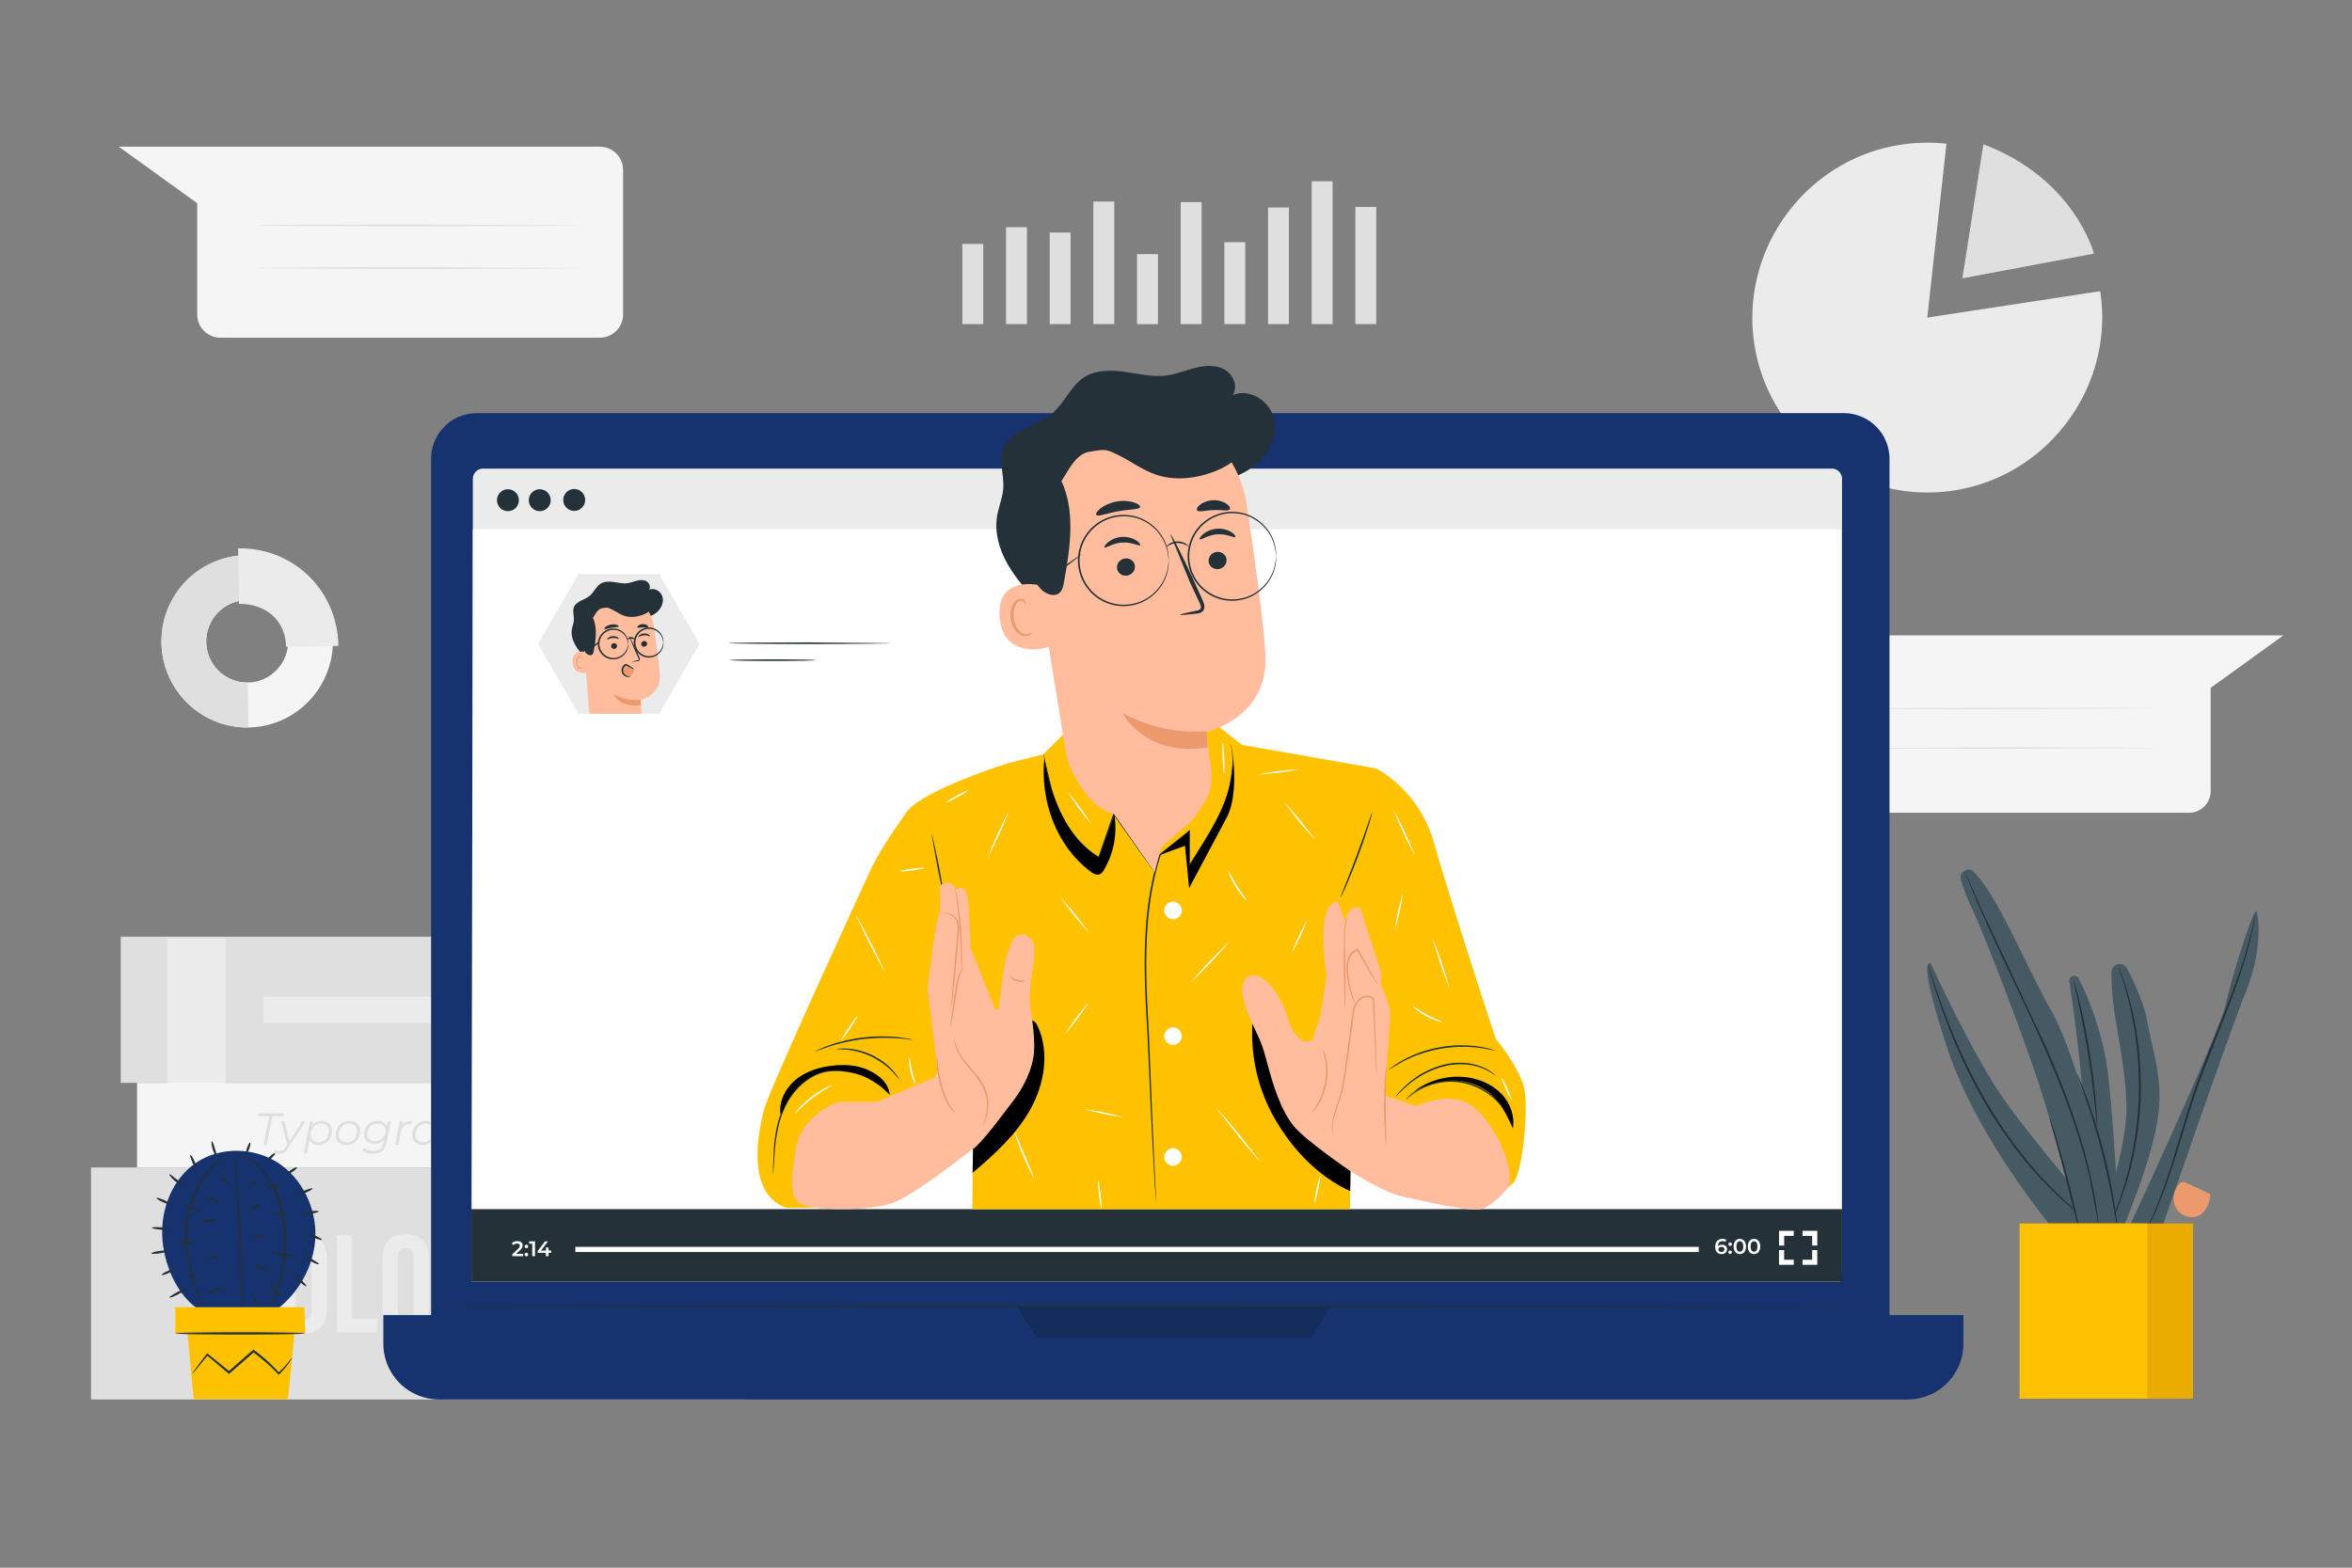 <svg xmlns="http://www.w3.org/2000/svg" viewBox="0 0 400 266.667" width="100%" height="100%" style="transform:translate3d(0,0,0)" xmlns:v="https://vecta.io/nano"><rect x="0" y="0" width="400" height="266.667" fill="#808080" stroke="none"/><style><![CDATA[.B{fill:#253138}.C{fill:#eb996d}.D{fill:#dfdfdf}.E{fill:#ebebeb}.F{fill:#ffbd9d}.G{fill:#f5f5f5}.H{fill:#ffc200}]]></style><defs><clipPath id="A"><path d="M0 0h400v266.667H0z"/></clipPath></defs><g clip-path="url(#A)"><path d="M312.346 108.07h75.996l-12.38 8.933v17.575a3.67 3.67 0 0 1-3.67 3.67h-59.946a3.671 3.671 0 0 1-3.671-3.67v-22.839a3.67 3.67 0 0 1 3.671-3.67z" class="G"/><path d="M315.516 120.491c0 .074 11.461.133 25.597.133l25.6-.133c0-.073-11.459-.133-25.6-.133l-25.597.133zm0 6.748c0 .074 11.461.133 25.597.133l25.6-.133c0-.073-11.459-.133-25.6-.133l-25.597.133zm-118.59-84.022h-3.556v11.914h3.556V43.217zm-29.705-1.726h-3.556v13.638h3.556V41.491zm7.426-2.843h-3.556v16.481h3.556V38.648zm7.427.904h-3.556V55.13h3.556V39.552zm7.426-5.27h-3.556v20.847h3.556V34.282zm14.853.102h-3.556V55.13h3.556V34.384zm7.426 6.813h-3.556v13.932h3.556V41.197zm7.426-5.9h-3.556V55.13h3.556V35.298zm7.426-4.468h-3.556v24.3h3.556V30.83zm7.427 4.366h-3.556v19.934h3.556V35.196z" class="D"/><path d="M327.765 54.025l29.411-4.493c2.465 16.134-8.783 31.439-24.917 33.905s-31.439-8.783-33.905-24.917 8.782-31.439 24.917-33.905a29.776 29.776 0 0 1 7.761-.161l-3.267 29.572z" class="E"/><path d="m337.307 24.547-3.571 22.799 22.379-4.203s-3.291-12.777-18.809-18.596z" class="D"/><path d="M27.456 109.331c-.129-8.077 6.307-14.754 14.347-14.884s14.686 6.336 14.815 14.413-6.307 14.754-14.347 14.884-14.686-6.336-14.815-14.413zm21.553-.348c-.062-3.862-3.239-6.954-7.084-6.891s-6.922 3.254-6.86 7.116 3.239 6.954 7.084 6.892 6.922-3.255 6.86-7.117z" class="G"/><path d="M27.457 109.331c-.129-8.077 6.307-14.754 14.347-14.883l.122 7.644c-3.845.062-6.922 3.255-6.86 7.117s3.239 6.953 7.084 6.891l.122 7.645c-8.04.13-14.686-6.336-14.815-14.413z" class="D"/><path d="M40.493 93.271c9.406-.152 16.91 7.148 17.061 16.598l-8.903.143c-.072-4.518-3.51-7.363-8.007-7.29l-.151-9.451z" class="E"/><path d="M122.197 182.803H103.66v-22.036h18.537v22.036z" class="G"/><g class="D"><path d="M104.3 184.188H20.531v-24.859H104.3v24.859z"/><path d="M122.759 161.42h-20.705v-2.091h20.705a1.045 1.045 0 0 1 0 2.091zm0 22.767h-20.705v-2.09h20.705a1.045 1.045 0 0 1 0 2.09z"/></g><path d="M87.817 184.188h9.898v-24.859h-9.898v24.859zm-59.319.275h9.897v-24.859h-9.898v24.859z" class="E"/><path d="M122.197 164.411c0 .061-4.012.11-8.959.11s-8.959-.049-8.959-.11 4.01-.11 8.959-.11l8.959.11zm0 3.305c0 .061-4.012.11-8.959.11s-8.959-.049-8.959-.11 4.01-.11 8.959-.11l8.959.11zm0 4.069c0 .061-4.012.11-8.959.11s-8.959-.049-8.959-.11 4.01-.11 8.959-.11l8.959.11zm0 4.069c0 .061-4.012.11-8.959.11s-8.959-.049-8.959-.11 4.01-.11 8.959-.11l8.959.11zm0 4.069c0 .061-4.012.11-8.959.11s-8.959-.049-8.959-.11 4.01-.11 8.959-.11l8.959.11z" class="D"/><path d="M82.495 174.022H44.809v-4.477h37.686v4.477z" class="E"/><path fill="#f9f9f9" d="M122.009 198.103h-18.82v-13.427h18.82v13.427z"/><g class="G"><path d="M103.399 198.59H23.305v-14.402h80.094v14.402z"/><path d="M102.817 185.163h20.229a.487.487 0 0 0 0-.974h-20.229v.974zm0 13.427h20.492a.223.223 0 0 0 .223-.223v-.527a.224.224 0 0 0-.223-.224h-20.492v.974z"/></g><path d="M122.009 187.226c0 .061-4.166.11-9.305.11s-9.306-.05-9.306-.11 4.166-.11 9.306-.11l9.305.11zm0 2.54c0 .061-4.166.11-9.305.11s-9.306-.05-9.306-.11 4.166-.11 9.306-.11l9.305.11zm0 2.541c0 .061-4.166.11-9.305.11s-9.306-.049-9.306-.11 4.166-.11 9.306-.11l9.305.11zm0 2.54c0 .061-4.166.11-9.305.11s-9.306-.049-9.306-.11 4.166-.11 9.306-.11l9.305.11z" class="D"/><path d="M124.863 236.268h-19.21v-36.399h19.21v36.399z" class="E"/><g class="D"><path d="M105.653 238.055h-90.17v-39.466h90.17v39.466z"/><path d="M126.366 238.055h-23.178v-2.559h23.178a1.28 1.28 0 1 1 0 2.559zm.693-36.906h-23.871v-2.56h23.871a.59.59 0 0 1 .587.588v1.384a.587.587 0 0 1-.587.588zm-2.196 3.599c0 .061-4.301.11-9.605.11s-9.606-.05-9.606-.11 4.3-.11 9.606-.11l9.605.11zm0 4.669c0 .06-4.301.11-9.605.11s-9.606-.05-9.606-.11 4.3-.11 9.606-.11l9.605.11zm0 4.668c0 .06-4.301.11-9.605.11s-9.606-.05-9.606-.11 4.3-.11 9.606-.11l9.605.11zm0 4.668c0 .061-4.301.11-9.605.11s-9.606-.049-9.606-.11 4.3-.11 9.606-.11l9.605.11zm0 4.668c0 .061-4.301.11-9.605.11s-9.606-.05-9.606-.11 4.3-.11 9.606-.11l9.605.11zm0 4.669c0 .061-4.301.11-9.605.11s-9.606-.049-9.606-.11 4.3-.11 9.606-.11l9.605.11zm0 4.668c0 .06-4.301.11-9.605.11s-9.606-.05-9.606-.11 4.3-.11 9.606-.11l9.605.11z"/></g><path d="M46.338 220.482v2.196c0 2.644-1.323 4.156-3.873 4.156s-3.871-1.511-3.871-4.156v-8.594c0-2.645 1.322-4.156 3.871-4.156s3.873 1.511 3.873 4.156v1.605h-2.455v-1.771c0-1.18-.519-1.629-1.346-1.629s-1.346.45-1.346 1.629v8.925c0 1.181.52 1.606 1.346 1.606s1.346-.425 1.346-1.606v-2.361h2.455zm1.367-6.399c0-2.645 1.393-4.156 3.943-4.156s3.944 1.511 3.944 4.156v8.595c0 2.644-1.394 4.156-3.944 4.156s-3.943-1.511-3.943-4.156v-8.595zm2.598 8.76c0 1.181.519 1.629 1.345 1.629s1.346-.449 1.346-1.629v-8.925c0-1.18-.519-1.629-1.346-1.629s-1.345.449-1.345 1.629v8.925zm6.964-12.726h2.597v14.167h4.274v2.361h-6.87v-16.528zm7.789 3.966c0-2.645 1.393-4.156 3.943-4.156s3.943 1.511 3.943 4.156v8.595c0 2.644-1.393 4.156-3.943 4.156s-3.943-1.511-3.943-4.156v-8.595zm2.597 8.76c0 1.181.519 1.629 1.346 1.629s1.346-.449 1.346-1.629v-8.925c0-1.18-.519-1.629-1.346-1.629s-1.346.449-1.346 1.629v8.925zm9.444-12.726v12.75c0 1.181.519 1.606 1.346 1.606s1.346-.425 1.346-1.606v-12.75h2.455v12.585c0 2.645-1.322 4.156-3.871 4.156s-3.873-1.511-3.873-4.156v-12.585h2.597zm12.347 16.527c-.141-.425-.236-.685-.236-2.03v-2.597c0-1.534-.519-2.101-1.7-2.101h-.897v6.729h-2.597v-16.528h3.919c2.692 0 3.849 1.251 3.849 3.801v1.299c0 1.7-.543 2.81-1.7 3.353 1.299.542 1.724 1.794 1.724 3.518v2.55c0 .803.023 1.393.283 2.006h-2.645zm-2.833-14.167v5.077h1.015c.969 0 1.559-.425 1.559-1.748v-1.629c0-1.181-.402-1.7-1.323-1.7h-1.251z" class="E"/><path d="M45.777 189.86h-1.894l.1-.49h4.348l-.107.49h-1.886l-.974 4.876h-.559l.974-4.876zm6.201.843-2.945 4.555c-.498.767-.874 1.004-1.457 1.004-.375 0-.759-.131-.958-.361l.291-.398a.943.943 0 0 0 .714.292c.345 0 .613-.162.927-.652l.284-.429-1.004-4.011h.551l.836 3.435 2.201-3.435h.56zm4.483 1.671c0 1.387-.966 2.399-2.284 2.399-.767 0-1.305-.314-1.534-.882l-.46 2.331h-.544l1.097-5.52h.521l-.13.645c.383-.429.919-.675 1.572-.675 1.035 0 1.763.643 1.763 1.701zm-.551.031c0-.79-.483-1.258-1.327-1.258-1.004 0-1.74.79-1.74 1.893 0 .791.483 1.251 1.326 1.251 1.005 0 1.741-.789 1.741-1.886zm1.185.659c0-1.373.974-2.392 2.331-2.392 1.119 0 1.833.658 1.833 1.701 0 1.38-.974 2.399-2.332 2.399-1.119 0-1.833-.674-1.833-1.709zm3.62-.659c0-.79-.483-1.258-1.326-1.258-1.005 0-1.748.797-1.748 1.893 0 .791.483 1.251 1.326 1.251 1.004 0 1.748-.789 1.748-1.886zm5.764-1.703-.706 3.542c-.284 1.426-1.035 2.017-2.346 2.017-.759 0-1.38-.215-1.794-.606l.322-.414c.322.33.866.537 1.51.537 1.019 0 1.556-.468 1.748-1.441l.092-.446c-.383.43-.927.691-1.61.691-1.066 0-1.779-.621-1.779-1.626 0-1.295.958-2.284 2.301-2.284.743 0 1.342.306 1.572.92l.169-.89h.522zm-.92 1.618c0-.736-.499-1.172-1.334-1.172-1.02 0-1.756.751-1.756 1.778 0 .737.491 1.173 1.334 1.173 1.012 0 1.756-.751 1.756-1.779zm4.475-1.647-.1.529c-.054 0-.092-.008-.154-.008-.858 0-1.434.491-1.633 1.495l-.406 2.047h-.545l.797-4.033h.521l-.138.736c.361-.529.89-.766 1.657-.766zm4.622.03-.805 4.033h-.522l.131-.636c-.383.422-.919.674-1.572.674-1.035 0-1.756-.644-1.756-1.709 0-1.381.967-2.392 2.278-2.392.767 0 1.303.314 1.533.874l.169-.844h.545zm-.905 1.703c0-.79-.484-1.258-1.327-1.258-1.005 0-1.748.797-1.748 1.893 0 .791.483 1.251 1.326 1.251 1.004 0 1.749-.789 1.749-1.886zm6.138-.031c0 1.387-.965 2.399-2.284 2.399-.767 0-1.304-.314-1.534-.882l-.46 2.331h-.544l1.097-5.52h.521l-.13.645c.383-.429.919-.675 1.572-.675 1.035 0 1.763.643 1.763 1.701zm-.551.031c0-.79-.484-1.258-1.327-1.258-1.005 0-1.74.79-1.74 1.893 0 .791.483 1.251 1.326 1.251 1.005 0 1.741-.789 1.741-1.886zm5.434-.422c0 .146-.016.299-.047.46l-.46 2.292h-.544l.46-2.3a2.144 2.144 0 0 0 .038-.367c0-.575-.345-.905-1.042-.905-.859 0-1.449.468-1.641 1.411l-.43 2.162h-.545l1.135-5.689h.544l-.452 2.261c.383-.436.92-.635 1.541-.635.913 0 1.442.491 1.442 1.311zm5.096-1.281-2.945 4.555c-.498.767-.874 1.004-1.457 1.004-.376 0-.759-.131-.958-.361l.291-.398a.943.943 0 0 0 .714.292c.345 0 .613-.162.927-.652l.284-.429-1.004-4.011h.551l.836 3.435 2.201-3.435h.56z" class="D"/><path d="M102.015 24.954H20.209l13.326 9.617V53.49a3.95 3.95 0 0 0 3.95 3.95h64.53a3.951 3.951 0 0 0 3.951-3.95V28.905a3.951 3.951 0 0 0-3.951-3.95z" class="G"/><path d="M98.603 38.325c0 .079-12.338.143-27.555.143-15.222 0-27.557-.064-27.557-.143s12.335-.143 27.557-.143l27.555.143zm0 7.264c0 .079-12.338.143-27.555.143-15.222 0-27.557-.064-27.557-.143s12.335-.143 27.557-.143l27.555.143z" class="D"/><path d="M559.809 446.353c0 .077-83.644.139-186.8.139-103.192 0-186.818-.062-186.818-.139s83.626-.139 186.818-.139l186.8.139z" class="B"/><g fill="#455a63"><path d="M350.639 210.834s-14.138-16.271-19.473-32.543-2.801-14.404-2.801-14.404 7.202 15.806 12.67 23.441 15.205 18.838 15.205 18.838l-5.602 4.668z"/><path d="M353.457 166.422c-.456-.794-1.67-.381-1.533.524.861 5.715 2.725 19.128 2.652 27.827l.004 15.669h5.884s-1.045-23.361-2.374-30.483c-.932-4.994-2.911-10.538-4.632-13.537z"/><path d="M356.665 208.543s3.703-7.787 4.843-17.568c.485-4.16-.38-9.781-1.666-17.284-.623-3.634-.764-6.399-.743-8.316.015-1.449 1.927-1.922 2.636-.659s2.765 5.596 3.287 8.31c1.425 7.407 3.038 11.111 1.804 18.138s-5.793 17.853-5.793 17.853l-4.369-.475zm5.3.475s15.522-33.357 16.598-38.306 4.733-16.353 5.164-15.707 1.075 6.669-1.722 13.555-14.74 41.474-14.74 41.474h-5.3"/></g><path d="M354.965 207.525c-.007.009-.156-.094-.435-.299l-1.203-.918c-1.033-.812-2.483-2.046-4.172-3.683-3.388-3.254-7.605-8.27-11.261-14.453-3.663-6.181-6.127-12.227-7.686-16.652a105.919 105.919 0 0 1-1.72-5.289c-.19-.629-.32-1.121-.412-1.454s-.131-.51-.121-.514.074.167.185.495l.471 1.435a152.039 152.039 0 0 0 1.817 5.248c1.613 4.396 4.103 10.406 7.751 16.562 3.641 6.156 7.806 11.171 11.141 14.455a64.946 64.946 0 0 0 4.089 3.75c.495.43.9.739 1.162.965s.402.342.394.351zm1.699-16.003c-.023.002-.071-.347-.139-.979l-.286-2.674a178.442 178.442 0 0 0-1.178-8.787 179.193 179.193 0 0 0-1.636-8.716l-.567-2.629c-.133-.621-.197-.967-.174-.973s.127.33.3.942.403 1.502.669 2.607a119.542 119.542 0 0 1 1.735 8.715c.55 3.427.897 6.551 1.084 8.818.094 1.133.155 2.051.181 2.687s.034.987.011.989zm3.636-27.068c.011-.004.074.142.183.424l.465 1.239a24.13 24.13 0 0 1 .667 1.986c.23.784.529 1.667.754 2.671l.385 1.569c.13.546.223 1.124.342 1.717.253 1.184.41 2.469.598 3.817.303 2.704.469 5.699.371 8.839a61.983 61.983 0 0 1-1.003 8.794c-.284 1.331-.532 2.601-.87 3.764-.162.583-.295 1.153-.465 1.688l-.496 1.537c-.296.986-.657 1.845-.943 2.61a24.112 24.112 0 0 1-.807 1.933l-.553 1.202c-.129.273-.202.414-.213.41s.042-.155.152-.437l.495-1.226c.225-.527.489-1.177.751-1.949.269-.769.614-1.63.894-2.617l.474-1.537c.162-.535.289-1.103.443-1.685.324-1.161.562-2.427.836-3.752.478-2.665.845-5.624.971-8.748a64.617 64.617 0 0 0-.343-8.794c-.179-1.341-.324-2.621-.565-3.802-.113-.591-.198-1.167-.321-1.713l-.362-1.567c-.209-1.004-.492-1.888-.705-2.674a27.575 27.575 0 0 0-.611-1.998l-.405-1.258c-.089-.289-.131-.443-.12-.447zm23.249-8.78c.006.001.002.052-.012.149l-.069.434c-.068.38-.154.943-.306 1.66-.3 1.435-.799 3.5-1.575 6.005s-1.834 5.444-3.091 8.672l-4.086 10.493c-1.399 3.74-2.477 7.389-3.49 10.701-1.003 3.315-1.956 6.29-2.876 8.746-.911 2.46-1.789 4.396-2.451 5.705-.318.661-.604 1.154-.788 1.492l-.218.382c-.05.085-.078.127-.084.124a.496.496 0 0 1 .054-.14l.188-.397c.165-.348.432-.849.731-1.517a63.767 63.767 0 0 0 2.347-5.729c.89-2.46 1.817-5.435 2.804-8.753.997-3.315 2.068-6.977 3.471-10.726 1.381-3.755 2.846-7.27 4.113-10.491s2.352-6.141 3.151-8.631a78.229 78.229 0 0 0 1.674-5.963c.171-.711.277-1.27.366-1.645l.101-.426c.025-.096.04-.145.046-.143z" class="B"/><path fill="#455a63" d="M335.685 148.307c-.978-.972-2.605.044-2.2 1.363a38.167 38.167 0 0 0 1.95 5.015c2.134 4.535 8.402 20.806 11.337 29.742s7.069 25.607 7.069 25.607l6.266-1.016s-5.732-27.391-11.334-37.261c-4.501-7.93-9.002-19.391-13.087-23.45z"/><path d="M348.486 190.015c.022-.007.135.26.323.751l.723 2.104 1.995 7.057a261.174 261.174 0 0 1 1.713 7.129l.471 2.171.129.807c-.022.005-.111-.271-.254-.777l-.574-2.147-1.806-7.101a263.98 263.98 0 0 0-1.898-7.071l-.62-2.131-.201-.793zm8.502 19.511a.606.606 0 0 1-.035-.167l-.071-.494-.257-1.898-1.314-6.911c-.668-2.895-1.645-6.299-2.933-10.01s-2.897-7.724-4.724-11.875c-3.686-8.293-7.369-15.647-9.789-21.086a190.552 190.552 0 0 1-2.794-6.471c-.318-.769-.545-1.374-.705-1.782l-.173-.468a.653.653 0 0 1-.049-.163.733.733 0 0 1 .079.15l.204.454.763 1.757a277.894 277.894 0 0 0 2.887 6.424l9.878 21.05c1.83 4.157 3.437 8.181 4.709 11.908s2.231 7.148 2.873 10.057 1.022 5.293 1.213 6.947c.113.825.15 1.471.195 1.907l.038.497c.007.113.008.17.002.171zm3.118-.508c-.023.003-.098-.372-.212-1.053l-.488-2.881a123.095 123.095 0 0 0-2.039-9.411 115.521 115.521 0 0 0-2.809-9.211l-.98-2.752c-.235-.649-.355-1.012-.333-1.02s.182.338.453.973a67.699 67.699 0 0 1 1.08 2.719 91.294 91.294 0 0 1 2.909 9.207 95.725 95.725 0 0 1 1.949 9.456l.385 2.901c.075.686.107 1.068.084 1.07z" class="B"/><path fill="#eaac00" d="M372.966 237.916h-24.457v-29.799h24.457v29.798z"/><path d="M365.165 237.916h-21.699v-29.799h21.699v29.798z" class="H"/><path fill="#163370" d="M47.214 197.758c-4.166-2.668-9.94-2.719-13.995.115-3.85 2.691-5.804 7.588-5.634 12.281s2.445 10.429 6.697 12.894l12.482-.049c3.986-2.931 6.681-7.652 6.869-12.596s-2.253-9.978-6.419-12.646z"/><g class="B"><path d="M41.069 223.502c-.027 0-.055-.382-.079-1.074l-.083-2.928a529.382 529.382 0 0 0-.325-9.652 522.739 522.739 0 0 0-.524-9.645l-.174-2.924-.016-1.076c.027-.002.086.377.17 1.064l.301 2.914.641 9.65.21 9.667a100.746 100.746 0 0 1-.044 2.931l-.076 1.074zm-12.226-14.411c-.009.11-.688.144-1.515.076s-1.491-.212-1.482-.322.687-.143 1.515-.076 1.491.212 1.482.322zm.233-4.211c-.045.1-.63-.061-1.307-.362s-1.19-.626-1.145-.726.629.061 1.307.362 1.189.625 1.145.725zm2.167-3.126c-.057.091-.715-.219-1.399-.786s-1.113-1.154-1.033-1.226.624.372 1.287.919 1.205.998 1.145 1.093zm2.179-2.949c-.1.044-.415-.449-.703-1.1s-.441-1.217-.34-1.261.416.448.704 1.1.44 1.217.339 1.261zm3.419-2.093c-.098.046-.437-.477-.662-1.205s-.245-1.35-.138-1.369.3.551.519 1.25.383 1.277.282 1.323zm5.706-2.358c.104.036.04.484-.142 1s-.414.903-.517.867-.041-.484.141-1 .414-.903.518-.867zm4.232 1.816c.075.081-.197.454-.607.833s-.802.621-.877.54.197-.453.606-.833.803-.62.877-.54zm3.725 2.405c.062.091-.269.423-.739.742s-.901.502-.963.412.269-.424.74-.742.901-.502.963-.411zm2.645 3.587c.043.101-.479.421-1.166.714s-1.278.448-1.321.347.478-.421 1.165-.714 1.278-.448 1.322-.347zm1.042 3.913c.013.109-.517.265-1.185.347s-1.221.062-1.235-.047.517-.265 1.185-.348 1.221-.061 1.235.048zm.542 4.815c-.044.101-.61-.047-1.263-.332s-1.148-.596-1.105-.698.61.048 1.263.332 1.148.597 1.104.698zm-.477 4.132c-.035.1-.75-.07-1.498-.561s-1.193-1.074-1.114-1.146c.081-.08.624.353 1.333.813s1.319.788 1.279.894zm-2.151 3.763c-.066.085-.635-.249-1.181-.839s-.84-1.18-.75-1.239.517.405 1.042.968.959 1.022.889 1.11zm-20.431.442c.051.098-.547.509-1.334.92s-1.468.663-1.519.566.547-.509 1.335-.919 1.468-.664 1.519-.566zm-1.866-3.403c.045.1-.434.415-1.07.704s-1.19.442-1.235.341.434-.415 1.07-.704 1.189-.441 1.235-.341zm-1.372-3.014c.015.109-.574.283-1.317.389s-1.358.102-1.373-.007.574-.283 1.317-.388 1.358-.102 1.373.006zm4.5-1.661c.033.102-.543.371-1.31.456s-1.388-.045-1.379-.153.608-.159 1.334-.243 1.323-.169 1.355-.06zm3.738-3.72c.033.103-.426.335-1.043.394s-1.112-.076-1.1-.183.487-.155 1.061-.213 1.05-.105 1.082.002zm.715-2.979c-.036.104-.532.027-1.108-.172s-1.013-.445-.977-.549.532-.027 1.108.172 1.013.445.977.549zm1.37-3.013c-.076.076-.417-.148-.66-.571s-.268-.829-.164-.858.291.284.509.658.396.692.315.77zm-1.652 12.336c.026.107-.403.303-.959.439a3.67 3.67 0 0 1-.806.118l-.079-.233c.143-.026.237-.02.255.022s-.039.115-.156.203l-.078-.232c.17-.089.449-.188.77-.267.555-.135 1.027-.159 1.053-.052zm.77 5.282c.04.102-.507.413-1.222.694s-1.328.426-1.369.323.507-.413 1.223-.694 1.327-.426 1.368-.323zm-4.222-2.347c.035.105-.33.323-.816.488s-.908.215-.943.111.329-.323.815-.488.909-.214.944-.111zm.323-10.751c-.025.105-.661.042-1.395-.219s-1.269-.611-1.222-.708.641.08 1.354.332 1.29.486 1.263.595zm10.218-1.17c.06.092-.298.435-.799.766s-.958.525-1.019.433.297-.435.799-.766.958-.526 1.019-.434zm.555 5.305c.022.108-.354.277-.84.378s-.899.095-.921-.012.354-.277.84-.378.899-.095.921.012zm.646 5.965c-.046.1-.588-.053-1.21-.341s-1.087-.603-1.042-.702.588.053 1.21.341 1.089.602 1.042.702zm-1.366 5.806c-.085.07-.437-.218-.786-.642s-.563-.825-.478-.895.437.218.786.643.563.825.478.895zm-.279-20.982c.067.085-.165.378-.564.577s-.771.212-.799.107.262-.282.621-.463.675-.309.742-.22zm5.007 5.35c.037.101-.427.356-1.06.443s-1.149-.03-1.141-.137.496-.174 1.086-.258 1.079-.155 1.115-.049zm-.998-4.803c.049.097-.411.425-1.066.633s-1.219.21-1.235.103.492-.282 1.113-.483 1.138-.353 1.187-.253zm2.091 12.242c-.002.107-.789.178-1.738.004s-1.661-.513-1.625-.613c.036-.107.78.057 1.696.221s1.669.276 1.666.389zm-1.861 6.978c-.066.085-.646-.256-1.223-.838s-.918-1.162-.832-1.227.554.386 1.114.946 1.011 1.031.941 1.119z"/><path d="M39.807 195.751c.059.085-1.589.754-3.493 2.761-1.903 1.962-3.867 5.428-4.351 9.617-.231 2.081-.033 4.095.262 5.893a45.441 45.441 0 0 0 1.103 4.729c.382 1.331.734 2.398.97 3.138s.363 1.15.335 1.161-.2-.384-.482-1.108a50.381 50.381 0 0 1-1.093-3.108 39.988 39.988 0 0 1-1.196-4.747c-.318-1.815-.534-3.861-.297-6.002.494-4.284 2.549-7.815 4.544-9.767.993-.992 1.925-1.653 2.606-2.037.33-.209.615-.32.797-.414.186-.087.286-.126.292-.114z"/><path d="M45.241 223.305c-.086-.043.895-1.555 1.791-4.279.922-2.691 1.685-6.676 1.071-11.004a20.721 20.721 0 0 0-1.697-5.867c-.815-1.686-1.866-3.067-2.893-4.03a10.528 10.528 0 0 0-2.835-1.791c-.737-.307-1.178-.379-1.172-.413.002-.012.114-.006.325.026.21.038.519.108.902.243a9.787 9.787 0 0 1 2.965 1.725c1.093.975 2.177 2.353 3.038 4.083a20.388 20.388 0 0 1 1.76 5.971c.626 4.409-.198 8.455-1.199 11.151-.225.688-.515 1.278-.731 1.809l-.662 1.315c-.406.699-.64 1.077-.664 1.063z"/></g><g class="H"><path d="M29.807 222.362H51.77l.135 4.396H29.807v-4.396z"/><path d="m31.673 224.56 1.262 13.42h16.057l1.29-13.273-18.609-.147z"/></g><path d="M51.905 226.811c0 .11-4.946.199-11.046.199s-11.047-.089-11.047-.199 4.945-.2 11.047-.2 11.046.09 11.046.2zm-2.231 4.087c.021.013-.127.322-.47.838a12.116 12.116 0 0 1-1.703 2.012l-.101.097-.1-.105a31.6 31.6 0 0 0-4.304-3.768l.243-.011-1.909 1.675-2.255 1.964-.125.109-.125-.105-3.667-3.083.214-.023-1.898 2.315c-.457.542-.722.833-.745.815s.196-.345.613-.918l1.793-2.397.092-.122.122.099 3.722 3.018-.25.003 2.247-1.973 1.915-1.668.117-.103.125.092a28.092 28.092 0 0 1 4.284 3.89l-.201-.008c1.629-1.478 2.304-2.689 2.367-2.641z" class="B"/><g fill="#163370"><path d="M313.575 234.297H81.084a7.768 7.768 0 0 1-7.769-7.769V78.046a7.769 7.769 0 0 1 7.769-7.769h232.491a7.769 7.769 0 0 1 7.769 7.769v148.482a7.769 7.769 0 0 1-7.769 7.769z"/><path d="M324.424 238.055H74.687a9.492 9.492 0 0 1-9.492-9.492v-4.859h268.721v4.859a9.492 9.492 0 0 1-9.492 9.492z"/></g><path fill="#122c5b" d="m172.879 222.166 3.334 5.304h46.922l3.097-5.304h-53.353z"/><path d="M319.213 222.165c0 .089-55.051.161-122.943.161-67.916 0-122.955-.072-122.955-.161s55.039-.161 122.955-.161l122.943.161z" class="B"/><path d="M311.525 217.829H82.163a1.746 1.746 0 0 1-1.746-1.746V81.454a1.745 1.745 0 0 1 1.746-1.745h229.362a1.745 1.745 0 0 1 1.745 1.745v134.63a1.745 1.745 0 0 1-1.745 1.745z" class="E"/><path fill="#fff" d="M313.022 218.031H80.167l.25-128h232.605v128z"/><path d="M99.515 85.043a1.86 1.86 0 1 1-3.72-.001 1.86 1.86 0 0 1 3.72.001zm-11.271 0a1.86 1.86 0 1 1-3.719 0 1.86 1.86 0 0 1 3.719 0zm5.41 0a1.86 1.86 0 1 1-3.719 0 1.86 1.86 0 0 1 3.719 0zm219.617 132.988H80.167v-12.359H313.27v12.359z" class="B"/><path fill="#fff" d="M88.974 213.281v.396h-1.856v-.313l1-.95c.245-.233.288-.381.288-.522 0-.229-.158-.363-.468-.363-.244 0-.45.083-.59.263l-.327-.252c.194-.262.543-.418.956-.418.547 0 .9.277.9.724 0 .244-.068.468-.417.795l-.673.639h1.187zm.253-1.248a.288.288 0 0 1 .295-.299c.162 0 .295.119.295.299a.292.292 0 0 1-.295.298.292.292 0 0 1-.295-.298zm0 1.371a.288.288 0 0 1 .295-.299.288.288 0 0 1 .295.299.293.293 0 0 1-.295.299.293.293 0 0 1-.295-.299zm1.762-2.245v2.519h-.468v-2.126h-.533v-.393h1.001zm2.743 1.947h-.447v.572h-.453v-.572h-1.381v-.324l1.241-1.623h.5l-1.169 1.551h.824v-.507h.438v.507h.447v.396zm195.174-.137H97.847v-.87h191.06v.87zm4.812-.463c0 .501-.406.817-.921.817-.687 0-1.09-.442-1.09-1.252 0-.864.503-1.338 1.234-1.338.252 0 .493.053.662.161l-.172.353a.857.857 0 0 0-.479-.123c-.475 0-.773.295-.773.867v.004c.151-.177.393-.263.673-.263.497 0 .867.302.867.773zm-.453.021c0-.262-.198-.427-.504-.427s-.511.183-.511.432c0 .237.187.424.522.424.291 0 .493-.166.493-.429zm.681-.885a.288.288 0 0 1 .294-.299.288.288 0 0 1 .294.299.293.293 0 0 1-.294.299.292.292 0 0 1-.294-.299zm0 1.371c0-.18.132-.299.294-.299a.288.288 0 0 1 .294.299.293.293 0 0 1-.294.299.292.292 0 0 1-.294-.299zm.89-.985c0-.828.454-1.295 1.051-1.295s1.054.468 1.054 1.295-.453 1.295-1.054 1.295-1.051-.469-1.051-1.295zm1.634 0c0-.609-.237-.889-.583-.889s-.579.281-.579.889.238.888.579.888.583-.28.583-.888zm.784 0c0-.828.454-1.295 1.051-1.295s1.054.468 1.054 1.295-.453 1.295-1.054 1.295-1.051-.469-1.051-1.295zm1.634 0c0-.609-.237-.889-.583-.889s-.579.281-.579.889.238.888.579.888.583-.28.583-.888zm4.54-.157h-.871v-2.511h2.506v.871h-1.635v1.639zm1.637 3.277h-2.511v-2.506h.871v1.635h1.64v.871zm3.999.001h-2.507v-.871h1.635v-1.641h.871v2.512zm.002-3.283h-.871v-1.635h-1.64v-.871h2.511v2.506z"/><g class="H"><path d="M250.153 398.502c0 1.039-.554 1.998-1.454 2.517a2.91 2.91 0 0 1-2.907 0c-.899-.519-1.453-1.479-1.453-2.518a2.91 2.91 0 0 1 2.908-2.906 2.91 2.91 0 0 1 2.906 2.907zm-16.129-267.786s7.325 3.569 9.898 12.784 10.45 33.215 10.45 33.215 4.502 5.295 4.984 9.218-.482 13.407-1.929 15.176-3.51 1.476-3.51 1.476l-18.948-1.797-7.462-49.961 6.518-20.111z"/><path d="M171.364 129.843s-13.548 4.25-16.924 7.947l11.093 51.61-.177 16.284h64.233l.577-54.066 3.859-20.901-22.83-4.019-4.502-3.537-25.403 1.286-3.859 3.859-6.067 1.539z"/></g><path d="M176.51 174.617c-.198-.438-.481-.911-.951-1.008-.774-.159-1.291.755-1.554 1.5-2.087 5.907-4.847 11.341-8.438 16.475l-.165 7.924c3.745-3.151 7.437-6.526 9.824-10.799s3.3-9.633 1.285-14.093z"/><path d="M154.439 137.79s-4.465 6.086-6.318 10.058-17.214 37.341-18.141 40.784-3.311 14.301 3.707 16.817h14.434l14.486-29.293.742-34.001-8.91-4.365z" class="H"/><path d="M149.046 184.288c-.019.022-.322-.283-.987-.661s-1.694-.806-3.03-1.098a14.576 14.576 0 0 0-2.208-.31c-.8-.051-1.66-.036-2.532.164-1.75.39-3.49 1.497-4.858 3.05-1.39 1.553-2.247 3.386-2.751 5.115-.511 1.734-.73 3.359-.868 4.722l-.233 3.243-.055.884-.038.308c-.01 0-.016-.107-.018-.31l.003-.885.145-3.258c.114-1.372.313-3.014.818-4.777.497-1.756 1.367-3.64 2.789-5.227 1.4-1.591 3.196-2.726 5.011-3.116.905-.201 1.794-.206 2.603-.146a14.31 14.31 0 0 1 2.237.349c1.348.319 2.384.785 3.041 1.195a5.194 5.194 0 0 1 .715.531l.216.223zm-6.845-5.832c-.002-.019.171-.046.485-.078.314-.039.773-.048 1.339-.019s1.237.122 1.969.291c.728.183 1.514.446 2.299.815a12.757 12.757 0 0 1 2.081 1.273c.592.462 1.09.923 1.465 1.348s.661.783.828 1.051c.173.265.261.416.245.426-.043.03-.434-.548-1.215-1.342-.387-.4-.889-.837-1.476-1.277a13.815 13.815 0 0 0-2.047-1.228 13.792 13.792 0 0 0-2.242-.818 12.616 12.616 0 0 0-1.922-.343l-1.809-.099zm13.049-1.606c-.003.019-.242-.001-.668-.051a36.354 36.354 0 0 0-1.808-.173 31.677 31.677 0 0 0-5.971.131 31.641 31.641 0 0 0-5.834 1.282l-1.716.595-.636.206c-.008-.017.204-.125.595-.307s.968-.42 1.694-.681c1.451-.524 3.522-1.087 5.865-1.37 2.343-.278 4.489-.219 6.021-.052l1.807.262.651.158zm41.11-28.509c-.006.004-.055-.055-.147-.173l-.394-.527-1.451-2.01-5.027-7.093.224-.031a62199.787 62199.787 0 0 1-2.539 7.455l-.057.168-.146-.094-.299-.193a15.351 15.351 0 0 1-3.143-2.653 18.709 18.709 0 0 1-2.244-3.103c-1.227-2.115-1.967-4.202-2.469-5.97a40.31 40.31 0 0 1-.935-4.252l-.202-1.163-.068-.297a.393.393 0 0 1-.034-.099c.059-.026.215.534.41 1.539l1.018 4.218c.523 1.75 1.277 3.812 2.501 5.895a18.805 18.805 0 0 0 2.224 3.049 15.294 15.294 0 0 0 3.09 2.602l.294.189-.203.074 2.562-7.448.082-.237.142.206 4.945 7.151 1.392 2.051.362.55.113.197z" class="B"/><path d="M213.083 172.978a29.181 29.181 0 0 0 3.711 17.308c2.989 5.198 7.368 9.831 12.825 12.318.177-5.297-.078-11.535.098-16.833l-16.634-12.793z"/><path d="M212.479 166.005s-2.333.648-.583 5.428 2.333 4.491 3.5 8.963 2.527 8.553 4.569 11.081 9.625 7.679 9.625 7.679l6.805-6.416s-1.122-4.782-.853-8.029.95-11.219.853-12.58-1.555-4.667-1.555-4.667v-2.261l-3.5-10.766s-1.944-.875-2.625 2.236l-1.166-3.301s-1.847-.295-2.333 3.496.388 9.041.388 9.041l-.972 6.611-1.458 4.472-1.263.194s-1.903-.519-2.945-4.1-3.861-7.858-6.486-7.08z" class="F"/><g class="C"><path d="M234.115 182.915c-.007 0-.018-.084-.031-.245l-.049-.713-.144-2.677-.42-9.323.03.079c-.312-.374-.87-.486-1.377-.359a2.013 2.013 0 0 0-1.262.924c-.594.957-.627 2.203-.813 3.406l-1.041 7.684-.563 3.346c-.224 1.042-.539 1.989-.844 2.835l-.732 2.309c-.166.691-.233 1.301-.22 1.8.02 1.005.312 1.514.269 1.525-.009.004-.065-.124-.163-.373a4.227 4.227 0 0 1-.214-1.148c-.03-.508.022-1.134.177-1.839s.409-1.485.698-2.338.592-1.787.804-2.82l.534-3.331 1.019-7.687.258-1.806c.107-.595.273-1.193.6-1.709a2.283 2.283 0 0 1 1.431-1.039c.569-.142 1.249-.019 1.637.452l.029.036.002.043.321 9.327.069 2.68.007.714-.012.247z"/><path d="M230.395 170.663c-.017.007-.125-.207-.287-.609a15.401 15.401 0 0 1-.569-1.742 17.509 17.509 0 0 1-.489-2.679c-.052-.51-.09-1.055-.03-1.623s.226-1.161.587-1.667c.307-.438.746-.788 1.244-.934l.105-.03.053.094a322.443 322.443 0 0 1 2.444 4.377l.697 1.306.223.489c-.014.008-.123-.148-.308-.442l-.769-1.264a321.345 321.345 0 0 1-2.526-4.331l.158.063c-.429.128-.816.434-1.095.831-.327.458-.484 1.002-.543 1.537s-.031 1.065.013 1.568a19.707 19.707 0 0 0 .425 2.657l.481 1.753.185.645zm-1.626.876c-.019.001-.041-.22-.063-.619l-.069-1.692a339.787 339.787 0 0 1-.122-5.585l.087-5.595a8.696 8.696 0 0 1 .364-1.665c.13-.382.236-.579.25-.573.049.015-.297.842-.419 2.259-.135 1.413-.02 3.389-.004 5.571l.041 5.585-.02 1.693-.045.621zm-5.754 17.926c-.039-.033.387-.534.913-1.443.267-.452.538-1.016.791-1.66a13.055 13.055 0 0 0 .607-2.164c.137-.787.188-1.548.188-2.24a11.967 11.967 0 0 0-.161-1.833l-.35-1.671c.018-.006.085.143.193.421.114.276.236.692.35 1.213s.197 1.156.225 1.863a12.027 12.027 0 0 1-.171 2.295 12.011 12.011 0 0 1-.642 2.209 10.5 10.5 0 0 1-.862 1.667 7.702 7.702 0 0 1-.752 1.015c-.198.223-.314.339-.329.326z"/></g><path d="M234.961 186.12l5.906 2.05s5.638-2.916 9.527 0 7.267 10.603 6.197 13.714c0 0-2.684 3.314-4.725 3.8s-9.978-1.437-13.28-2.132c-3.311-.697-8.996-4.397-8.996-4.397l5.371-13.035z" class="F"/><path d="M235.686 194.821c-.019.001-.041-.186-.063-.523l-.084-1.427a120.67 120.67 0 0 1-.169-4.715l.137-4.723a15.75 15.75 0 0 1 .179-1.422c.061-.333.103-.515.123-.513.043.007-.049.747-.106 1.949l-.054 4.705.087 4.712-.004 1.431c-.011.338-.026.525-.045.525z" class="C"/><g class="B"><path d="M255.159 187.939c-.044.041-.649-.799-1.964-1.771-1.293-.97-3.396-2.003-5.885-2.143-2.49-.135-4.693.661-6.086 1.483-1.413.821-2.107 1.59-2.146 1.545-.012-.011.152-.208.486-.527a9.516 9.516 0 0 1 1.559-1.186 10.83 10.83 0 0 1 6.202-1.591c2.559.143 4.703 1.236 5.988 2.263a9.6 9.6 0 0 1 1.419 1.35c.298.354.438.567.426.578zm-.758-4.925c-.038.057-.827-.739-2.457-1.355-1.605-.629-4.094-.919-6.649-.2a15.47 15.47 0 0 0-3.438 1.431 16.363 16.363 0 0 0-2.49 1.759 26.972 26.972 0 0 0-1.517 1.403l-.556.521c-.014-.012.153-.226.477-.595a18.535 18.535 0 0 1 1.466-1.476 15.298 15.298 0 0 1 2.492-1.833 14.981 14.981 0 0 1 3.492-1.478c2.618-.738 5.173-.406 6.795.285a7.87 7.87 0 0 1 1.818 1.026c.2.144.334.282.432.367s.142.137.135.145zm.049-4.268c-.015.055-1.047-.261-2.763-.493a22.178 22.178 0 0 0-3.027-.191 24.111 24.111 0 0 0-3.696.332 24.161 24.161 0 0 0-3.587.95 22.199 22.199 0 0 0-2.781 1.214l-2.427 1.405c-.012-.015.199-.183.591-.472.194-.148.437-.322.733-.501l1.01-.606c.758-.433 1.705-.871 2.786-1.281a22.606 22.606 0 0 1 3.627-.983 22.727 22.727 0 0 1 3.743-.315c1.156.017 2.195.106 3.055.254.434.054.817.153 1.156.224a8.23 8.23 0 0 1 .86.221l.718.243zm-45.246-52.226s.274.511.409 1.57c.145 1.052.125 2.628-.224 4.581a27.191 27.191 0 0 1-.764 3.193c-.366 1.146-.922 2.318-1.55 3.547-1.272 2.453-2.873 5.127-4.726 7.98l-.217.333-.001-.399-.009-5.917.207.099a8977.721 8977.721 0 0 1-4.981 4.02l.044-.063c-1.155 3.658-1.914 7.731-2.215 11.972-.487 6.491-.094 12.699.212 18.331l.61 14.983.452 10.098.162 2.743.047.713c.009.161.007.244.007.244s-.017-.081-.035-.241l-.075-.711a98.42 98.42 0 0 1-.214-2.741l-.54-10.095-.669-14.978c-.32-5.628-.722-11.849-.233-18.365.302-4.258 1.069-8.354 2.237-12.034l.012-.038.031-.025 4.989-4.01.207-.167-.001.266-.009 5.917-.218-.065c3.664-5.682 6.644-10.619 7.103-14.614.367-1.938.408-3.501.287-4.548-.051-.525-.154-.917-.219-1.182-.084-.259-.118-.397-.118-.397z"/></g><path fill="#fff" d="M199.638 195.318l-.19-.007c-.772.022-1.459.728-1.462 1.5s.681 1.481 1.452 1.508 1.503-.634 1.554-1.404-.586-1.521-1.354-1.597zm0-20.556l-.19-.007c-.772.022-1.459.728-1.462 1.5s.681 1.482 1.452 1.508 1.503-.634 1.554-1.404-.586-1.522-1.354-1.597zm-.199-18.39c.772.027 1.502-.633 1.554-1.404s-.586-1.522-1.354-1.597l-.191-.006c-.772.022-1.459.727-1.461 1.5s.681 1.481 1.452 1.508z"/><path d="M176.413 102.435c-1.87-2.07-3.757-4.162-5.12-6.596s-2.175-5.274-1.724-8.027c.264-1.61.948-3.143 1.057-4.771.149-2.24-.793-4.58.002-6.68 1.241-3.281 5.659-3.788 8.337-6.055 2.085-1.765 3.101-4.631 5.394-6.116 2.004-1.297 4.579-1.268 6.943-.934s4.741.931 7.107.613c1.686-.227 3.275-.909 4.927-1.318s3.495-.516 4.967.339 2.297 2.943 1.332 4.346c2.741-1.265 6.223.872 6.974 3.796s-.751 6.084-3.075 8.012-5.326 2.825-8.293 3.385c-8.399 1.583-17.51.69-24.748-3.856" class="B"/><path d="M205.939 130.673l-.766-6.162s10.625-2.388 10.039-13.131c-.283-5.192-1.737-15.838-3.163-25.454-1.532-10.327-10.749-17.741-21.166-17.044l-1.036.069c-11.125 1.399-16.151 11.629-14.444 22.711l6.002 37.158s2.562 8.22 8.041 9.643l6.915 9.877 1.142-4.252 5.154-4.486s1.182-1.28 2.54-3.783c1.11-2.045.877-4.149.742-5.147z" class="F"/><path d="M205.18 124.355s-6.747 1.006-14.26-3.041c0 0 3.825 7.505 14.471 5.821l-.211-2.78z" class="C"/><path d="M208.597 95.157c.083.807-.533 1.543-1.375 1.645s-1.59-.468-1.673-1.276.533-1.545 1.373-1.646 1.593.47 1.675 1.277zm1.499-3.809c-.177.212-1.395-.57-3.045-.455-1.649.091-2.803 1.021-2.995.831-.094-.084.075-.458.577-.876.493-.417 1.354-.848 2.381-.912s1.917.257 2.44.611c.534.355.73.705.642.801zm-17.082 4.923c.083.807-.533 1.543-1.375 1.645s-1.59-.468-1.673-1.276.533-1.545 1.373-1.646 1.591.47 1.674 1.277zm.887-3.53c-.177.212-1.397-.569-3.045-.454-1.649.091-2.803 1.021-2.996.83-.093-.084.074-.457.578-.876.493-.418 1.353-.848 2.381-.913s1.917.257 2.441.611c.532.356.729.706.642.801zm6.805 11.833c-.014-.093.999-.339 2.647-.663.418-.071.811-.182.863-.474.079-.311-.127-.753-.365-1.229l-1.46-3.125-3.359-8.203c.18-.081 1.976 3.462 4.012 7.914l1.409 3.147c.192.468.502.993.33 1.638-.092.323-.386.572-.651.662-.265.1-.502.121-.709.147-1.666.202-2.703.279-2.716.186zm-6.811-18.326c-.133.459-1.794.357-3.714.72-1.927.324-3.45.995-3.734.61-.127-.186.116-.626.718-1.102.596-.475 1.567-.954 2.72-1.162s2.23-.091 2.954.149c.73.238 1.111.567 1.055.785zm15.275.367c-.265.394-1.428.081-2.795.155-1.37.025-2.507.42-2.799.046-.129-.182.028-.57.51-.958.474-.387 1.289-.732 2.229-.766s1.778.252 2.278.604c.508.353.693.728.577.919z" class="B"/><path d="M176.812 99.553c-.188-.067-7.522-1.689-6.796 5.635s8.662 4.937 8.653 4.725-1.857-10.36-1.857-10.36z" class="F"/><path d="M175.423 107.508c-.035-.02-.119.102-.325.223a1.28 1.28 0 0 1-.951.113c-.802-.207-1.575-1.371-1.741-2.687a4.241 4.241 0 0 1 .176-1.862c.171-.558.48-.966.863-1.074a.65.65 0 0 1 .787.275c.118.195.086.346.126.355.022.016.145-.139.057-.436a.818.818 0 0 0-.334-.43.966.966 0 0 0-.724-.116c-.561.095-1.018.665-1.22 1.267a4.351 4.351 0 0 0-.24 2.085c.193 1.471 1.085 2.777 2.174 2.978.528.084.942-.114 1.147-.309.209-.203.231-.371.205-.382z" class="C"/><g class="B"><path d="M211.51 75.921c-.503 2.915-6.415 5.586-11.317 5.443-4.519-.132-6.751-2.374-10.035-3.967-2.078-1.009-2.078-1.009-4.899-.55-2.28.371-3.463 3.061-4.744 4.984 2.439 5.317 1.453 11.5.419 17.257-.114.636-.255 1.323-.741 1.75-.823.726-2.158.291-2.968-.45-1.296-1.187-1.886-2.947-2.311-4.652-.968-3.885-1.34-7.953-.725-11.909s2.251-7.799 4.954-10.752c3.378-3.691 8.316-5.818 13.313-6.075s10.015 1.29 14.199 4.031c1.942 1.271 3.757 2.845 4.854 4.89zm-12.754 19.42c-.043.004.005-.682-.292-1.854a7.619 7.619 0 0 0-2.788-4.146c-.857-.638-1.935-1.181-3.178-1.399-1.235-.209-2.627-.168-3.952.337a7.08 7.08 0 0 0-1.901 1.026 7.048 7.048 0 0 0-1.587 1.597c-.924 1.229-1.445 2.81-1.46 4.439.014 1.629.535 3.21 1.459 4.44a7.051 7.051 0 0 0 1.587 1.597 7.049 7.049 0 0 0 1.901 1.026c1.325.506 2.718.547 3.953.337 1.243-.218 2.321-.76 3.177-1.399a7.617 7.617 0 0 0 2.788-4.146c.297-1.172.249-1.858.292-1.854a.43.43 0 0 1 .008.124l-.005.365a3.4 3.4 0 0 1-.047.591c-.03.233-.06.505-.143.799-.125.599-.394 1.309-.827 2.065a7.649 7.649 0 0 1-1.947 2.212c-.871.666-1.975 1.234-3.254 1.469-1.27.226-2.708.194-4.082-.322a7.274 7.274 0 0 1-1.971-1.053 7.308 7.308 0 0 1-1.649-1.65c-.961-1.273-1.504-2.913-1.518-4.601.014-1.689.558-3.329 1.518-4.6a7.276 7.276 0 0 1 1.649-1.65 7.282 7.282 0 0 1 1.971-1.053c1.374-.515 2.811-.548 4.082-.322 1.279.234 2.383.803 3.254 1.468a7.643 7.643 0 0 1 1.947 2.212c.434.755.702 1.466.827 2.065.084.295.113.566.143.799a3.52 3.52 0 0 1 .047.592l.005.365a.423.423 0 0 1-.008.124zm18.265-.717c-.042.004.005-.665-.285-1.806a7.425 7.425 0 0 0-2.717-4.039c-.834-.622-1.884-1.15-3.095-1.362-1.202-.204-2.558-.164-3.849.328a6.878 6.878 0 0 0-1.851.999 6.871 6.871 0 0 0-1.546 1.556c-.9 1.197-1.406 2.737-1.422 4.323.015 1.587.522 3.126 1.421 4.325a6.893 6.893 0 0 0 1.546 1.556 6.876 6.876 0 0 0 1.852.999c1.291.492 2.646.532 3.849.328 1.211-.212 2.261-.74 3.095-1.362a7.427 7.427 0 0 0 2.717-4.039c.29-1.141.243-1.81.285-1.806.01 0 .011.164.004.477.001.157-.007.35-.045.577-.03.227-.059.491-.139.779a7.42 7.42 0 0 1-2.703 4.169c-.849.649-1.925 1.204-3.172 1.433-1.238.221-2.64.188-3.979-.314a7.127 7.127 0 0 1-1.922-1.027 7.129 7.129 0 0 1-1.607-1.608c-.936-1.241-1.466-2.84-1.479-4.486.014-1.646.544-3.245 1.48-4.485a7.124 7.124 0 0 1 1.607-1.607 7.086 7.086 0 0 1 1.922-1.027c1.339-.502 2.74-.535 3.979-.314 1.247.228 2.323.783 3.172 1.432 1.713 1.328 2.445 3.025 2.703 4.169.081.288.109.552.139.779.038.227.046.42.045.577l-.004.477z"/><path d="M202.117 92.937c-.03.031-.207-.117-.531-.271a3.063 3.063 0 0 0-1.343-.295 3.031 3.031 0 0 0-1.331.341c-.318.166-.487.322-.519.292-.026-.02.098-.234.416-.46a2.589 2.589 0 0 1 1.43-.451c.6-.011 1.122.189 1.444.401s.459.42.435.442zm-18.194 1.318c.046.061-1.451 1.256-3.343 2.668l-3.508 2.446c-.046-.061 1.45-1.256 3.342-2.669l3.508-2.446z"/></g><path d="M177.611 128.967c-.742 7.238 2.01 14.878 7.815 19.265.455.344 1.027.685 1.564.491.373-.134.612-.492.81-.836 1.654-2.865 2.21-6.027 1.731-9.3-.919 2.421-1.709 4.797-2.636 7.329-5.059-3.071-8.211-9.602-9.284-16.949zm19.653 16.458l4.259-1.556.706 7.205 6.499-12.201c1.902-3.822.924-10.569.924-10.569s.68 5.876-3.926 13.372l-3.477 5.651v-5.918l-4.985 4.015zm-49.556 36.618c-1.9-.897-4.085-1.017-6.172-.774-2.204.257-4.417.931-6.143 2.325s-2.898 3.589-2.683 5.797l.214.03c1.486-4.022 4.443-6.95 8.255-7.304s7.533 1.342 10.15 4.137c-.254-2.085-1.721-3.314-3.62-4.211zm107.726 4.114c-1.427-1.541-3.433-2.474-5.502-2.835-3.633-.634-7.532.495-10.265 2.972l.813-.66c2.065-1.209 4.445-1.925 6.836-1.858s4.785.953 6.516 2.603c1.592 1.517 2.549 3.566 3.462 5.566.356-2.069-.433-4.249-1.86-5.789z"/><path d="M227.974 152.694c-.018-.008.051-.214.19-.582l.606-1.55a274.79 274.79 0 0 0 1.971-5.122 274.246 274.246 0 0 0 1.855-5.165l.555-1.57.236-.565c.019.006-.029.218-.133.598a46.925 46.925 0 0 1-.471 1.598 102.681 102.681 0 0 1-1.781 5.201 102.933 102.933 0 0 1-2.05 5.1 47.092 47.092 0 0 1-.688 1.517l-.29.54zm-67.238.524c-.075.015-.655-2.523-1.294-5.668l-1.022-5.724c.075-.015.654 2.522 1.294 5.669l1.022 5.724z" class="B"/><path d="M159.73 184.942c.169.085-1.954-16.619-1.954-16.619s1.34-12.677 2.093-13.263l.019-4.474s2.074-1.255 2.63.772c0 0 1.838-1.596 2.159 2.204s.389 7.683.389 7.683l4.092 10.232.674.34s.879-8.015 1.39-9.195.862-4.048 2.802-3.618 2.101 2.036 1.753 4.651-.783 5.315-.621 7.004.929 5.406.693 8.36-1.853 6.069-3.551 8.257-4.941 6.711-6.703 8.075c-.616.476-5.864-10.409-5.864-10.409z" class="F"/><g class="C"><path d="M161.796 171.349c-.019-.002-.014-.256.011-.715l.133-1.94.545-6.393.333-3.517c.053-.537.087-1.046.019-1.508s-.246-.863-.51-1.153a2.299 2.299 0 0 0-1.67-.733c-.451-.003-.687.119-.697.089-.004-.009.053-.038.166-.087.115-.041.291-.097.527-.11a2.35 2.35 0 0 1 1.818.708c.301.309.516.757.593 1.251.084.495.055 1.026.009 1.566l-.311 3.519a449.002 449.002 0 0 1-.626 6.386l-.221 1.932-.119.705zm2.199-6.832c.04.033-.416.434-.724 1.319-.33.87-.449 2.179-.681 3.605a148.204 148.204 0 0 1-.604 3.651l-.331 1.5c-.038-.006.017-.59.137-1.53l.524-3.663c.231-1.419.38-2.738.771-3.634.186-.447.411-.774.591-.974s.307-.284.316-.273zm-1.504-13.378c.019-.004.068.184.142.525l.268 1.455.569 4.847.15 4.879a29.644 29.644 0 0 1-.052 1.478c-.022.349-.044.541-.063.54-.041-.001-.05-.772-.08-2.018a98.385 98.385 0 0 0-.231-4.86 98.953 98.953 0 0 0-.485-4.841l-.217-2.008zm11.803 15.661c.04.063-.598.361-1.378.118-.783-.234-1.147-.837-1.078-.867.061-.053.471.4 1.159.601.683.217 1.275.069 1.297.148z"/></g><path d="M159.959 182.866l-10.81 4.543h-6.441s-6.37 1.988-7.35 7.959-1.12 9.045 1.68 9.784 10.711.82 14.631-.481 14.189-9.588 14.189-9.588l.989-5.995-6.889-6.223z" class="F"/><path d="M162.491 189.465c-.014.013-.122-.087-.307-.282-.193-.189-.429-.499-.702-.893-.534-.798-1.119-2.009-1.51-3.419-.404-1.408-.576-2.724-.666-3.673-.082-.952-.078-1.543-.042-1.545s.106.582.237 1.522c.138.938.34 2.235.738 3.62.385 1.39.927 2.582 1.409 3.391l.844 1.279zm4.707 1.896c-.058-.021.429-.843.616-2.318a7.716 7.716 0 0 0-.127-2.573c-.207-.953-.663-1.935-1.325-2.851s-1.395-1.722-2.018-2.497c-.629-.772-1.132-1.526-1.461-2.21a5.78 5.78 0 0 1-.542-1.705c-.054-.421-.033-.655-.019-.655.054-.012.036.954.735 2.271.343.655.851 1.382 1.484 2.135l2.046 2.499c.677.935 1.149 1.969 1.348 2.957a7.52 7.52 0 0 1 .072 2.654 6.843 6.843 0 0 1-.495 1.717 3.781 3.781 0 0 1-.218.434c-.055.097-.089.145-.097.14z" class="C"/><path fill="#fff" d="M150.533 165.331c-.068.035-1.247-2.11-2.634-4.792l-2.388-4.921c.068-.035 1.247 2.11 2.635 4.793l2.387 4.92zm17.482-19.461c-.07-.031.658-1.82 1.628-3.995l1.882-3.884c.07.031-.659 1.82-1.628 3.997l-1.881 3.882zm17.119 12.63c-.059.049-1.156-1.179-2.45-2.741l-2.236-2.918c.059-.049 1.156 1.178 2.45 2.741l2.236 2.918zm-3.939 17.372c-.062-.045.765-1.291 1.846-2.782l2.071-2.619c.062.045-.764 1.291-1.846 2.782l-2.071 2.619zm-5.301 24.537c-.033.016-.276-.391-.626-1.072a42.22 42.22 0 0 1-1.261-2.71 42.69 42.69 0 0 1-1.076-2.789c-.247-.725-.372-1.182-.337-1.195s.227.42.521 1.125l1.148 2.75 1.183 2.735.449 1.156zm15.062-10.431c-.014.076-1.465-.142-3.238-.485l-3.185-.758c.014-.075 1.464.142 3.238.485l3.185.758zm11.681-22.927c-.056-.052 1.326-1.634 3.087-3.534l3.292-3.345c.056.052-1.326 1.634-3.087 3.534l-3.291 3.345zm11.752 30.578c-.059.049-1.784-1.947-3.852-4.458l-3.638-4.635c.059-.049 1.784 1.947 3.852 4.458l3.637 4.634zm-72.951-13.033c.039.077-1.537.876-3.253 2.193-1.725 1.308-2.913 2.617-2.975 2.558-.027-.023.237-.381.725-.906a17.095 17.095 0 0 1 2.081-1.874 17.068 17.068 0 0 1 2.356-1.512c.635-.333 1.051-.492 1.066-.46zm4.394-11.785c.064.042-.498.998-1.253 2.134s-1.42 2.023-1.483 1.981.497-.998 1.253-2.134 1.42-2.023 1.484-1.981zm9.9 11.573c-.061.036-.617-.898-.907-2.19-.298-1.293-.2-2.374-.13-2.368.083 0 .111 1.053.401 2.306.28 1.255.71 2.217.636 2.253zm1.467-36.758c.011.076-.909.269-2.054.432s-2.083.233-2.094.157.909-.269 2.055-.432 2.083-.233 2.093-.157zm7.437-13.188c.037.067-.768.585-1.799 1.156s-1.896.979-1.933.912.768-.584 1.799-1.155 1.896-.98 1.933-.913zm20.911 5.571c-.061.046-.982-1.061-2.057-2.473l-1.836-2.641c.061-.046.982 1.06 2.057 2.473l1.836 2.641zm26.545 13.261c-.052.049-1.021-.949-1.921-2.402-.906-1.449-1.372-2.76-1.306-2.785.076-.033.65 1.211 1.542 2.638l1.685 2.548zm10.132 3.34c.07.032-.422 1.267-1.1 2.758l-1.353 2.644c-.07-.032.422-1.266 1.1-2.758l1.353-2.644zm1.417-13.829c-.059.049-1.265-1.303-2.694-3.021l-2.481-3.199c.059-.049 1.265 1.303 2.695 3.021l2.481 3.198zm-15.475-11.234c-.077.003-.185-1.154-.241-2.585s-.04-2.593.037-2.596.185 1.155.241 2.585.041 2.592-.036 2.595zm12.617-.7c.01.076-1.465.336-3.293.58l-3.33.306c-.011-.076 1.464-.336 3.293-.581l3.33-.305zm19.872 14.597c-.069.033-.956-1.658-1.981-3.777l-1.731-3.898c.069-.033.956 1.658 1.981 3.777l1.731 3.898zm-3.346 12.613c-.075-.015.133-1.374.465-3.036l.737-2.982c.075.015-.133 1.374-.465 3.036l-.737 2.981zm9.218 9.944c-.073.025-.781-1.811-1.582-4.099l-1.319-4.19c.072-.026.78 1.809 1.581 4.098l1.32 4.19zm-1.284 5.815c-.013.068-1.292-.199-2.694-.964-1.406-.757-2.329-1.682-2.278-1.731.054-.064 1.037.749 2.411 1.487 1.369.748 2.586 1.127 2.562 1.207zm11.808 13.262c-.07.031-.499-.778-.957-1.808s-.773-1.89-.703-1.921.498.778.957 1.807.773 1.89.703 1.921zm-69.738 18.495c-.076.009-.262-1.049-.414-2.362s-.215-2.385-.139-2.394.262 1.049.414 2.362.215 2.385.139 2.394zm36.228-.915c-.075-.016.081-1.05.349-2.309s.546-2.267.621-2.252-.081 1.05-.349 2.309-.546 2.268-.621 2.252z"/><path d="M247.254 399.016l-37.939.249v-2.322l37.938-.249v2.322z" class="H"/><path d="M112.1 97.642H98.375l-6.862 11.886 6.862 11.886H112.1l6.862-11.886-6.862-11.886z" class="E"/><path d="M99.495 111.854c-.613-.678-1.233-1.365-1.679-2.163s-.714-1.73-.565-2.633c.086-.527.311-1.03.346-1.564.049-.735-.26-1.502.001-2.191.407-1.076 1.855-1.242 2.734-1.986.684-.579 1.017-1.519 1.769-2.006.658-.425 1.502-.416 2.277-.307s1.555.306 2.331.201c.553-.074 1.075-.298 1.617-.432s1.146-.17 1.628.111.754.965.438 1.425c.899-.415 2.041.286 2.287 1.245s-.247 1.995-1.009 2.628-1.747.927-2.72 1.11c-2.755.519-5.743.227-8.117-1.264" class="B"/><path d="M112.22 114.787c-.093-1.701-.569-5.188-1.037-8.34a6.576 6.576 0 0 0-6.943-5.598l-.34.023c-3.648.459-5.297 3.814-4.737 7.448l1.071 13.093h8.905l-.212-2.319s3.485-.783 3.293-4.307z" class="F"/><path d="M108.93 119.043s-2.213.33-4.677-.997c0 0 1.254 2.461 4.746 1.909l-.069-.911z" class="C"/><path d="M110.05 109.467a.505.505 0 0 1-.451.54.482.482 0 0 1-.549-.419.504.504 0 0 1 .45-.54.482.482 0 0 1 .549.419zm.492-1.249c-.058.07-.458-.187-.998-.149-.541.029-.919.334-.982.272-.031-.027.025-.15.189-.287a1.38 1.38 0 0 1 .781-.299c.337-.021.629.084.8.2s.239.231.211.263zm-5.602 1.614a.504.504 0 0 1-.451.54.482.482 0 0 1-.549-.419.504.504 0 0 1 .451-.54.482.482 0 0 1 .549.419zm.291-1.158c-.058.07-.458-.187-.999-.149-.54.029-.919.334-.982.272-.031-.027.024-.15.189-.287a1.38 1.38 0 0 1 .781-.299c.337-.02.629.085.8.201s.239.231.211.263zm2.232 3.881c-.005-.031.328-.111.868-.218.138-.023.266-.059.283-.155.026-.102-.042-.248-.119-.404l-.479-1.025-1.101-2.69c.059-.026.648 1.135 1.315 2.595l.462 1.032c.062.154.164.326.108.538a.347.347 0 0 1-.214.217c-.086.033-.164.04-.233.049-.546.066-.886.091-.89.061zm-2.234-6.011c-.044.151-.589.117-1.219.236-.632.106-1.131.326-1.224.2-.042-.061.038-.205.236-.361s.514-.313.892-.381a2.06 2.06 0 0 1 .969.049c.239.078.365.186.346.257zm5.01.121c-.087.129-.468.027-.917.051-.449.008-.821.139-.917.016-.043-.06.009-.187.166-.315s.423-.24.731-.251.583.083.748.198.227.238.189.301z" class="B"/><path d="M99.626 110.909c-.062-.022-2.467-.554-2.229 1.848s2.841 1.619 2.838 1.55a430.78 430.78 0 0 0-.609-3.398z" class="F"/><path d="M99.171 113.518c-.011-.006-.039.034-.106.074a.426.426 0 0 1-.313.037c-.262-.068-.516-.45-.571-.882a1.389 1.389 0 0 1 .058-.61c.056-.183.157-.317.283-.352a.214.214 0 0 1 .258.09c.039.064.028.113.042.116.007.005.047-.045.018-.142a.266.266 0 0 0-.109-.142.32.32 0 0 0-.238-.038c-.183.031-.333.218-.4.416a1.429 1.429 0 0 0-.078.684c.063.482.356.91.713.977a.451.451 0 0 0 .377-.102c.068-.067.076-.122.067-.125z" class="C"/><path d="M111.006 103.158c-.165.956-2.105 1.832-3.712 1.785-1.482-.043-2.213-.779-3.291-1.301-.682-.331-.682-.331-1.607-.18-.748.122-1.135 1.004-1.555 1.635.799 1.743.476 3.771.138 5.66-.038.209-.084.434-.243.574-.27.238-.708.095-.973-.148-.425-.389-.619-.966-.758-1.526-.318-1.274-.439-2.608-.238-3.906s.738-2.558 1.625-3.526c1.108-1.211 2.727-1.908 4.366-1.993s3.285.423 4.657 1.322c.637.417 1.233.933 1.592 1.604z" class="B"/><path d="M107.816 113.772a1257.013 1257.013 0 0 1-1.224-.57c-.07-.033-.146-.067-.223-.057-.086.012-.156.077-.212.145-.284.344-.355.862-.135 1.251s.737.594 1.149.423c.434-.18.645-.684.678-1.152l-.033-.039z" class="C"/><g class="B"><path d="M107.209 115.049c.019.024-.255.197-.718.065a1.124 1.124 0 0 1-.635-.516 1.167 1.167 0 0 1-.081-1.004 1.216 1.216 0 0 1 .297-.445 1.163 1.163 0 0 1 .208-.156.355.355 0 0 1 .323-.019c.28.156.468.289.656.409.359.238.571.402.552.435s-.267-.07-.651-.265l-.653-.341c-.051-.014-.046-.014-.095.012a.918.918 0 0 0-.151.122 1.004 1.004 0 0 0-.226.348.953.953 0 0 0 .046.781c.115.227.3.376.479.455.368.157.642.075.649.119zm-.386-5.521c-.027.001-.024-.223-.131-.599a2.505 2.505 0 0 0-.919-1.316 2.413 2.413 0 0 0-2.269-.319c-.843.292-1.568 1.189-1.559 2.235-.01 1.046.716 1.943 1.559 2.236.85.319 1.73.092 2.269-.32a2.501 2.501 0 0 0 .919-1.316c.107-.377.104-.601.131-.599.01 0 .016.055.02.162a1.84 1.84 0 0 1-.046.464 2.493 2.493 0 0 1-.905 1.446 2.6 2.6 0 0 1-2.475.405c-.939-.31-1.761-1.307-1.749-2.477-.011-1.17.811-2.166 1.749-2.476.947-.339 1.909-.061 2.475.404a2.5 2.5 0 0 1 .905 1.446 1.84 1.84 0 0 1 .046.464c-.004.106-.01.162-.02.162zm5.99-.236c-.027.001-.025-.218-.129-.583a2.441 2.441 0 0 0-.896-1.281 2.354 2.354 0 0 0-2.209-.311 2.34 2.34 0 0 0-1.516 2.175 2.34 2.34 0 0 0 1.516 2.175c.827.31 1.684.09 2.209-.311a2.441 2.441 0 0 0 .896-1.281c.105-.366.102-.585.129-.583.01 0 .016.054.02.157s-.004.258-.044.453c-.075.382-.31.957-.882 1.411-.551.454-1.49.726-2.414.395a2.58 2.58 0 0 1-1.707-2.416 2.58 2.58 0 0 1 1.707-2.415c.924-.331 1.863-.059 2.414.395a2.432 2.432 0 0 1 .882 1.411 1.78 1.78 0 0 1 .044.453c-.004.103-.01.157-.02.157z"/><path d="M107.925 108.739c-.055.051-.292-.102-.613-.092-.321 0-.552.163-.609.115-.074-.038.151-.385.604-.393s.689.328.618.37zm-5.967.433c.046.062-.42.487-1.041.95s-1.161.789-1.207.728.42-.487 1.041-.95 1.161-.789 1.207-.728zm49.501.236c0 .077-6.17.139-13.779.139s-13.78-.062-13.78-.139 6.169-.139 13.78-.139l13.779.139zm-12.745 2.884c0 .077-3.276.139-7.317.139s-7.317-.062-7.317-.139 3.276-.139 7.317-.139 7.317.062 7.317.139z"/></g><path d="M375.807 203.067l-3.92-1.827c-.226-.105-.466-.213-.713-.18-.278.037-.5.245-.677.46-.909 1.101-1.135 2.74-.432 3.983s2.359 1.898 3.678 1.352c1.389-.575 2.06-2.166 2.169-3.667l-.106-.122z" class="C"/></g></svg>